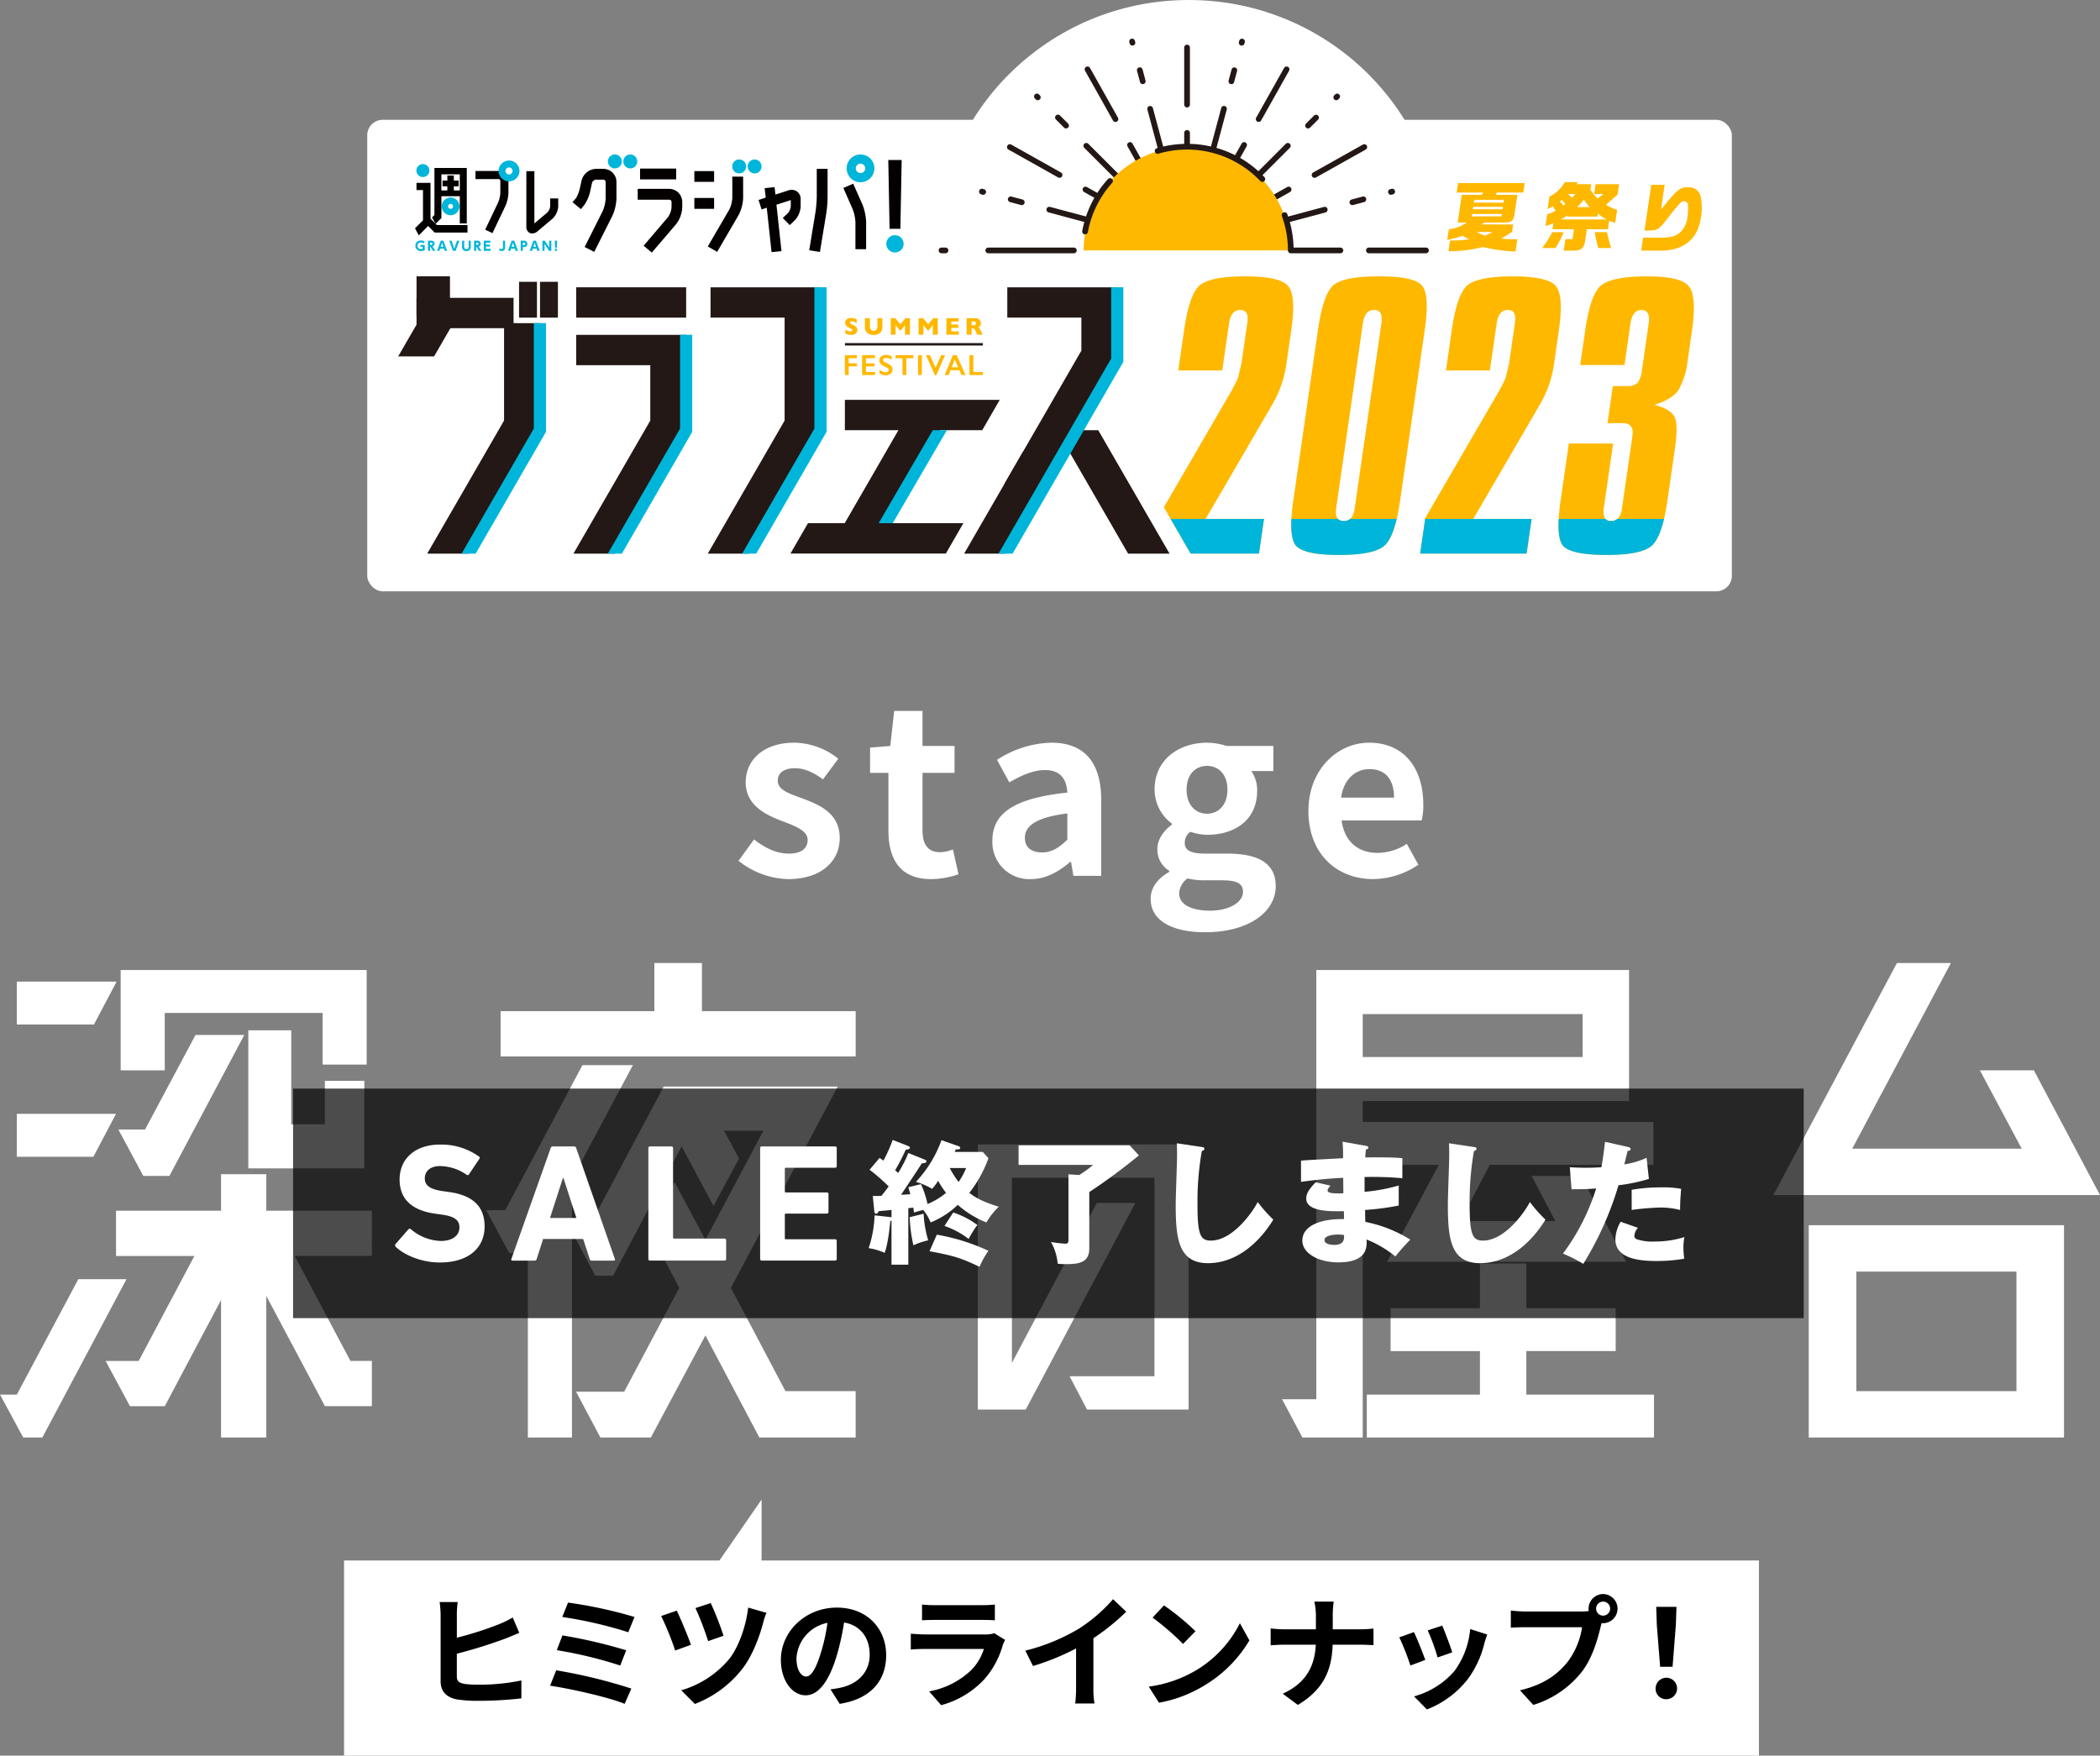 <svg xmlns="http://www.w3.org/2000/svg" xmlns:xlink="http://www.w3.org/1999/xlink" width="543.232" height="454.26" viewBox="0 0 543.232 454.26">
  <rect x="0" y="0" width="543.232" height="454.26" fill="#808080" stroke="none"/>
  <defs>
    <clipPath id="clip-path">
      <rect id="長方形_52" data-name="長方形 52" width="337.21" height="133.593" fill="none"/>
    </clipPath>
  </defs>
  <g id="グループ_2583" data-name="グループ 2583" transform="translate(-9555.336 1521)">
    <g id="グループ_2565" data-name="グループ 2565" transform="translate(-46.569)">
      <g id="グループ_2548" data-name="グループ 2548" transform="translate(9792.943 -1337.053)">
        <path id="パス_4637" data-name="パス 4637" d="M278.244,97.836l4.022-5.523c3,2.341,5.883,3.663,9,3.663,3.362,0,4.863-1.441,4.863-3.542,0-2.522-3.481-3.663-7.024-5.043-4.261-1.62-9-4.2-9-9.844,0-6,4.863-10.267,12.546-10.267a18.629,18.629,0,0,1,11.406,4.144L300.1,76.765c-2.4-1.741-4.742-2.881-7.2-2.881-3.061,0-4.5,1.321-4.5,3.242,0,2.463,3.122,3.362,6.663,4.683,4.442,1.681,9.366,3.9,9.366,10.145,0,5.883-4.623,10.624-13.388,10.624a21.32,21.32,0,0,1-12.786-4.741" transform="translate(-278.244 -59.058)" fill="#fff"/>
        <path id="パス_4638" data-name="パス 4638" d="M304.71,92.947V78.06h-4.742V71.515l5.224-.418,1.02-9.065h7.323V71.1h8.283V78.06h-8.283V92.947c0,3.842,1.56,5.643,4.562,5.643a9.806,9.806,0,0,0,3.3-.721l1.441,6.422a21.693,21.693,0,0,1-7.083,1.261c-7.984,0-11.045-5.1-11.045-12.606" transform="translate(-265.933 -62.032)" fill="#fff"/>
        <path id="パス_4639" data-name="パス 4639" d="M320.161,92.612c0-7.2,5.822-10.984,19.388-12.424-.18-3.3-1.62-5.824-5.762-5.824-3.121,0-6.123,1.382-9.245,3.182l-3.18-5.824a26.85,26.85,0,0,1,14.046-4.443c8.525,0,12.907,5.1,12.907,14.827v19.631h-7.2l-.6-3.6h-.24c-2.941,2.521-6.3,4.442-10.145,4.442a9.548,9.548,0,0,1-9.964-9.966m19.388-.24V85.59c-8.224,1.02-10.984,3.3-10.984,6.3,0,2.641,1.86,3.78,4.442,3.78,2.521,0,4.382-1.2,6.543-3.3" transform="translate(-254.489 -59.058)" fill="#fff"/>
        <path id="パス_4640" data-name="パス 4640" d="M346.291,107.681c0-2.822,1.741-5.222,4.8-6.963v-.3a6.372,6.372,0,0,1-3.061-5.642c0-2.522,1.741-4.863,3.782-6.3v-.24a11.013,11.013,0,0,1-4.5-8.824c0-7.865,6.424-12.126,13.566-12.126a15.8,15.8,0,0,1,5.043.841h12.125v6.483h-5.7a8.87,8.87,0,0,1,1.5,5.1c0,7.566-5.762,11.407-12.966,11.407a14.333,14.333,0,0,1-4.321-.782,3.422,3.422,0,0,0-1.441,2.883c0,1.8,1.321,2.761,5.283,2.761h5.7c8.1,0,12.546,2.521,12.546,8.4,0,6.785-7.083,11.946-18.309,11.946-7.923,0-14.046-2.7-14.046-8.644m23.891-1.8c0-2.4-1.98-3-5.582-3h-4.083a19.03,19.03,0,0,1-4.681-.478,4.955,4.955,0,0,0-2.162,3.9c0,2.822,3.122,4.442,7.984,4.442,5.043,0,8.525-2.222,8.525-4.863M366.16,79.407c0-3.9-2.281-6.123-5.283-6.123s-5.283,2.222-5.283,6.123c0,4.022,2.342,6.242,5.283,6.242s5.283-2.22,5.283-6.242" transform="translate(-239.68 -59.057)" fill="#fff"/>
        <path id="パス_4641" data-name="パス 4641" d="M372.345,84.93c0-10.865,7.683-17.649,15.667-17.649,9.244,0,14.047,6.784,14.047,16.028a16.593,16.593,0,0,1-.421,4.083H380.929c.719,5.523,4.321,8.4,9.3,8.4a13.851,13.851,0,0,0,7.564-2.341l3,5.4a21.163,21.163,0,0,1-11.707,3.721c-9.424,0-16.747-6.543-16.747-17.648m22.15-3.422c0-4.5-2.041-7.384-6.364-7.384-3.541,0-6.662,2.521-7.323,7.384Z" transform="translate(-224.915 -59.057)" fill="#fff"/>
      </g>
      <g id="グループ_2549" data-name="グループ 2549" transform="translate(9601.905 -1271.817)">
        <path id="パス_4642" data-name="パス 4642" d="M176.572,192.52h12.455l-21.762,40.971h-4.952l-6-11.107h4.352Zm9.9-77-5.853,11.107H160.662V115.525Zm-.15,34.22-5.853,11.107H160.662V149.746Zm66.186,36.771h-19.96l14.408,27.165h5.552v11.7H240.357L225.2,196.871v36.621H213.492V197.922l-14.558,27.465h-9.006l-6.3-11.7h8.554l14.408-27.165H186.327V174.81h27.165v-9.455H225.2v9.455h27.314ZM186.927,153.8h6.9l13.057-24.463H219.5L200.134,165.8H193.38Zm12.007-30.166v14.857H187.527V112.525h63.636v24.463H239.757V123.632Zm21.611,4.5h11.107v24.316h8.7V141.19h10.206v22.664H220.546Z" transform="translate(-156.31 -110.722)" fill="#fff"/>
        <path id="パス_4643" data-name="パス 4643" d="M274.54,137.791l-15.76,29.566v66.788H247.375V186.417h-4.8l-6-11.107h4.952l19.962-37.52ZM292.4,123.833h39.773v11.707H240.321V123.833h39.771V111.374H292.4Zm7.5,71.59,14.108,26.716h18.16v12.006H307.258L293.3,207.729l-14.108,26.415H266.135l-6.3-11.857h12.457l14.257-26.865-7.8-14.857,6.6-12.459,7.954,14.859,15.009-28.215H298.1l3.9,7.2-6.6,12.307L287.146,158.8,269.437,192.27h-4.653l-5.7-10.806h3.152l20.261-38.121h45.024Z" transform="translate(-110.825 -111.374)" fill="#fff"/>
        <path id="パス_4644" data-name="パス 4644" d="M372.274,209.929H346.012l-4.517-8.612H363.45V149.95H326.579v47.9l21.956-41.388h9.978l-28.362,53.468H317.756V141.336h54.517Z" transform="translate(-64.815 -94.394)" fill="#fff"/>
        <path id="パス_4645" data-name="パス 4645" d="M408.519,162.952H388.859v70.54H373.249l-5.253-9.9h8.855V112.525h80.9v33.918H388.859v5.4H464.05v11.1H421.727l-7.653,14.558h24.613l-6.154-11.7H445.29L457,188.016H395.161Zm37.221-39.021H388.859v11.106H445.74Zm-14.558,98.454H464.2v11.107H389.91V222.385h29.265V211.128H396.062v-11.1h23.112V188.467h12.007v11.556h23.112v11.1H431.182Z" transform="translate(-36.343 -110.722)" fill="#fff"/>
        <path id="パス_4646" data-name="パス 4646" d="M481.075,111.374h13.96L469.519,159.4h43.826l-10.807-20.261H516.5l17.11,32.268h-84.5ZM524.3,234.144H458.264V179.213H524.3Zm-53.729-12.006h41.423V191.22H470.571Z" transform="translate(9.625 -111.374)" fill="#fff"/>
      </g>
      <g id="グループ_2581" data-name="グループ 2581" transform="translate(9690.905 -1133)">
        <path id="パス_4656" data-name="パス 4656" d="M18.561,0V26.87H0Z" transform="translate(89.449 0)" fill="#fff"/>
        <g id="グループ_2579" data-name="グループ 2579" transform="translate(0 15.776)">
          <rect id="長方形_62" data-name="長方形 62" width="366.008" height="50.484" fill="#fff"/>
          <path id="パス_4870" data-name="パス 4870" d="M241.125,10.085v5.964a88.9,88.9,0,0,0,11.014-3.534,26.641,26.641,0,0,0,3.44-1.7l1.7,3.976c-1.2.505-2.619,1.1-3.692,1.514a125.241,125.241,0,0,1-12.466,3.882v5.839c0,1.356.632,1.7,2.051,1.987a28.6,28.6,0,0,0,3.63.19,53.751,53.751,0,0,0,11.014-1.1v4.639a96.674,96.674,0,0,1-11.267.632,35.222,35.222,0,0,1-5.3-.347c-2.745-.505-4.323-1.989-4.323-4.734v-17.2a26.625,26.625,0,0,0-.253-3.282h4.67a23.857,23.857,0,0,0-.221,3.282Z" transform="translate(-211.946 3.93)"/>
          <path id="パス_4871" data-name="パス 4871" d="M275.8,29.151,274.068,33.1c-4.261-1.767-14.233-3.946-19.283-4.7l1.578-3.976A135,135,0,0,1,275.8,29.151Zm-1.326-9.909-1.546,3.946a109.877,109.877,0,0,0-16.411-3.976l1.452-3.819A130.289,130.289,0,0,1,274.478,19.242Zm2.146-8.615-1.609,3.946a108.311,108.311,0,0,0-17.073-3.946L259.424,6.9A115.354,115.354,0,0,1,276.624,10.626Z" transform="translate(-201.485 3.987)"/>
          <path id="パス_4872" data-name="パス 4872" d="M280.7,17.776l-4.071,1.482A78.718,78.718,0,0,0,273,10.327l4.04-1.388C277.985,10.927,279.973,15.63,280.7,17.776Zm18.715-5.839c-.884,3.44-2.683,8.458-5.3,11.9a28.6,28.6,0,0,1-12.4,9.247l-3.534-3.536A25.307,25.307,0,0,0,290.64,21.4c2.367-3,4.324-8.426,4.861-13.254l4.734,1.357a18.33,18.33,0,0,0-.82,2.43Zm-10.288,3.5-3.976,1.388a80.849,80.849,0,0,0-3.282-8.552l3.945-1.294A76.224,76.224,0,0,1,289.125,15.441Z" transform="translate(-190.965 4.033)"/>
          <path id="パス_4873" data-name="パス 4873" d="M307.834,32.623l-2.367-3.756a24.274,24.274,0,0,0,2.935-.5c4.04-.948,7.2-3.85,7.2-8.458,0-4.355-2.366-7.606-6.627-8.332a63.859,63.859,0,0,1-1.893,8.552c-1.893,6.375-4.608,10.288-8.048,10.288-3.5,0-6.407-3.85-6.407-9.184,0-7.29,6.312-13.507,14.486-13.507,7.826,0,12.75,5.428,12.75,12.308,0,6.659-4.071,11.361-12.024,12.592Zm-8.678-7.068c1.325,0,2.556-1.989,3.85-6.249a47.416,47.416,0,0,0,1.672-7.639,9.936,9.936,0,0,0-8.016,9.153C296.662,24.007,297.925,25.554,299.156,25.554Z" transform="translate(-179.629 4.461)"/>
          <path id="パス_4874" data-name="パス 4874" d="M337.726,17.7a22.671,22.671,0,0,1-4.67,8.742,23.629,23.629,0,0,1-11.267,6.816l-3.124-3.565a21.28,21.28,0,0,0,10.919-5.523,13.689,13.689,0,0,0,3.251-5.46H317.592c-.757,0-2.335.032-3.661.157v-4.1c1.326.094,2.682.188,3.661.188h15.622a6.7,6.7,0,0,0,2.3-.314l2.809,1.735a11.706,11.706,0,0,0-.6,1.326ZM320.117,7.38h12.15a29.726,29.726,0,0,0,3.408-.157v4.07c-.852-.063-2.335-.094-3.471-.094H320.117c-1.01,0-2.367.031-3.282.094V7.223A26.592,26.592,0,0,0,320.117,7.38Z" transform="translate(-167.321 4.172)"/>
          <path id="パス_4875" data-name="パス 4875" d="M346.5,14.011a40.431,40.431,0,0,0,8.9-7.669l3.408,3.251a57.785,57.785,0,0,1-8.489,6.848v12.75a21.775,21.775,0,0,0,.283,4.135h-4.986a35.338,35.338,0,0,0,.221-4.135v-10.1a63.328,63.328,0,0,1-11.14,4.545l-1.988-3.976A50.726,50.726,0,0,0,346.5,14.011Z" transform="translate(-156.474 3.663)"/>
          <path id="パス_4876" data-name="パス 4876" d="M365.034,24.246a29.718,29.718,0,0,0,11.488-12.276l2.462,4.449A33.554,33.554,0,0,1,367.306,28.1,34.178,34.178,0,0,1,355.6,32.547l-2.651-4.166a32.535,32.535,0,0,0,12.087-4.135Zm0-10.193-3.218,3.282a65.567,65.567,0,0,0-7.89-6.816l2.966-3.157A63.7,63.7,0,0,1,365.034,14.054Z" transform="translate(-144.785 4.253)"/>
          <path id="パス_4877" data-name="パス 4877" d="M384.231,6.742h5.018A24.329,24.329,0,0,0,389,10.466v3.44h7.1c1.452,0,2.778-.126,3.44-.19v4.292c-.662-.031-2.209-.126-3.472-.126h-7.1c-.189,6.343-2.177,11.519-8.994,15.59l-3.913-2.9c6.186-2.809,8.3-7.353,8.553-12.687h-8.048c-1.389,0-2.651.1-3.63.159V13.686c.947.094,2.241.22,3.5.22h8.205V10.435a15.755,15.755,0,0,0-.411-3.693Z" transform="translate(-133.241 3.895)"/>
          <path id="パス_4878" data-name="パス 4878" d="M400.751,19.552,396.9,21a63.69,63.69,0,0,0-2.872-7.29l3.787-1.357C398.605,13.965,400.12,17.785,400.751,19.552Zm15.274-4.261a25.434,25.434,0,0,1-4.291,9.247,24.645,24.645,0,0,1-10.573,7.826l-3.314-3.377a21.225,21.225,0,0,0,10.478-6.6,21.582,21.582,0,0,0,4.04-10.825l4.419,1.42c-.379,1.009-.569,1.673-.758,2.3Zm-8.3,2.3-3.788,1.325a52.561,52.561,0,0,0-2.556-7.007l3.755-1.229c.6,1.356,2.146,5.458,2.588,6.911Z" transform="translate(-121.055 6.171)"/>
          <path id="パス_4879" data-name="パス 4879" d="M436.207,5.5a3.772,3.772,0,0,1,0,7.543,1.759,1.759,0,0,1-.411-.032c-.094.348-.157.664-.252.948-.726,3.092-2.083,7.984-4.734,11.487a25.347,25.347,0,0,1-12.686,8.742l-3.44-3.787c6.249-1.451,9.815-4.2,12.371-7.417a19.826,19.826,0,0,0,3.692-8.9H416.072c-1.452,0-2.967.063-3.755.126V9.762a35.106,35.106,0,0,0,3.755.253h14.612a13.483,13.483,0,0,0,1.8-.126,3.47,3.47,0,0,1-.063-.6A3.8,3.8,0,0,1,436.207,5.5Zm0,5.586a1.815,1.815,0,1,0-1.83-1.8A1.819,1.819,0,0,0,436.207,11.089Z" transform="translate(-110.492 3.178)"/>
          <path id="パス_4880" data-name="パス 4880" d="M436.056,28.716a2.777,2.777,0,1,1,2.777,2.778A2.693,2.693,0,0,1,436.056,28.716Zm.316-16.411-.158-4.7h5.239l-.158,4.7L440.443,23.1h-3.219Z" transform="translate(-96.78 4.391)"/>
        </g>
      </g>
    </g>
    <g id="グループ_2556" data-name="グループ 2556" transform="translate(9361.336 -1598)">
      <g id="グループ_2551" data-name="グループ 2551">
        <ellipse id="楕円形_1" data-name="楕円形 1" cx="65.5" cy="65" rx="65.5" ry="65" transform="translate(436 77)" fill="#fff"/>
        <rect id="長方形_46" data-name="長方形 46" width="353" height="122" rx="4" transform="translate(289 108)" fill="#fff"/>
      </g>
      <g id="グループ_2553" data-name="グループ 2553" transform="translate(297 87)">
        <g id="グループ_2552" data-name="グループ 2552" transform="translate(0 0)" clip-path="url(#clip-path)">
          <path id="パス_4660" data-name="パス 4660" d="M183.567,50.671a.738.738,0,0,1-.737-.738V35.176a.737.737,0,0,1,1.475,0V49.932a.738.738,0,0,1-.737.738" transform="translate(20.503 3.862)" fill="#231815"/>
          <path id="パス_4661" data-name="パス 4661" d="M183.567,30.066a.738.738,0,0,1-.737-.738V22a.737.737,0,1,1,1.475,0v7.326a.738.738,0,0,1-.737.738" transform="translate(20.503 2.385)" fill="#231815"/>
          <path id="パス_4662" data-name="パス 4662" d="M183.567,17.639a.738.738,0,0,1-.737-.738V2.145a.737.737,0,1,1,1.475,0V16.9a.738.738,0,0,1-.737.738" transform="translate(20.503 0.158)" fill="#231815"/>
          <path id="パス_4663" data-name="パス 4663" d="M185,54.533a.739.739,0,0,1-.713-.547l-3.819-14.253a.737.737,0,1,1,1.425-.381l3.82,14.252a.739.739,0,0,1-.522.9.713.713,0,0,1-.191.026m-5.729-21.38a.738.738,0,0,1-.713-.546L174.74,18.354a.738.738,0,1,1,1.426-.383l3.818,14.253a.738.738,0,0,1-.52.9.765.765,0,0,1-.191.024m-5.73-21.38a.737.737,0,0,1-.712-.547l-.764-2.85a.738.738,0,1,1,1.425-.383l.764,2.852a.738.738,0,0,1-.522.9.752.752,0,0,1-.191.024M170.87,1.8a.739.739,0,0,1-.713-.546l-.086-.319A.738.738,0,0,1,171.5.547l.087.319a.738.738,0,0,1-.52.9.727.727,0,0,1-.192.026" transform="translate(19.07 0)" fill="#231815"/>
          <path id="パス_4664" data-name="パス 4664" d="M184.3,50.48a.736.736,0,0,1-.644-.377l-7.224-12.866a.737.737,0,1,1,1.286-.722l7.225,12.866a.737.737,0,0,1-.642,1.1" transform="translate(19.775 4.053)" fill="#231815"/>
          <path id="パス_4665" data-name="パス 4665" d="M174.066,32.26a.736.736,0,0,1-.644-.377l-3.766-6.705a.737.737,0,1,1,1.286-.723l3.766,6.706a.737.737,0,0,1-.642,1.1" transform="translate(19.015 2.7)" fill="#231815"/>
          <path id="パス_4666" data-name="パス 4666" d="M167.643,20.822a.736.736,0,0,1-.644-.377L159.775,7.579a.737.737,0,1,1,1.286-.722l7.224,12.866a.737.737,0,0,1-.642,1.1" transform="translate(17.907 0.727)" fill="#231815"/>
          <path id="パス_4667" data-name="パス 4667" d="M187.484,53.1a.733.733,0,0,1-.52-.216L176.529,42.449a.738.738,0,0,1,1.042-1.044l10.434,10.434a.738.738,0,0,1-.522,1.26M171.833,37.448a.736.736,0,0,1-.522-.216L160.878,26.8a.738.738,0,0,1,1.042-1.044l10.434,10.434a.738.738,0,0,1-.522,1.26M156.183,21.8a.736.736,0,0,1-.522-.216l-2.087-2.086a.738.738,0,1,1,1.043-1.044l2.087,2.087a.737.737,0,0,1-.522,1.259m-7.3-7.3a.736.736,0,0,1-.522-.216l-.235-.235A.738.738,0,0,1,149.165,13l.235.235a.738.738,0,0,1-.522,1.26" transform="translate(16.587 1.434)" fill="#231815"/>
          <path id="パス_4668" data-name="パス 4668" d="M184.864,49.911a.734.734,0,0,1-.36-.095l-12.867-7.224a.738.738,0,0,1,.724-1.287l12.866,7.224a.738.738,0,0,1-.363,1.381" transform="translate(19.206 4.621)" fill="#231815"/>
          <path id="パス_4669" data-name="パス 4669" d="M166.643,39.681a.734.734,0,0,1-.36-.095l-6.706-3.766a.738.738,0,0,1,.724-1.287l6.705,3.766a.738.738,0,0,1-.363,1.381" transform="translate(17.854 3.862)" fill="#231815"/>
          <path id="パス_4670" data-name="パス 4670" d="M155.206,33.258a.727.727,0,0,1-.36-.095l-12.866-7.224a.738.738,0,0,1,.722-1.287l12.866,7.224a.738.738,0,0,1-.361,1.381" transform="translate(15.88 2.754)" fill="#231815"/>
          <path id="パス_4671" data-name="パス 4671" d="M188.917,50.617a.761.761,0,0,1-.191-.026l-14.252-3.819a.738.738,0,0,1,.381-1.426l14.253,3.819a.738.738,0,0,1-.191,1.451m-21.38-5.729a.767.767,0,0,1-.191-.026l-14.253-3.819a.738.738,0,1,1,.383-1.426l14.253,3.819a.738.738,0,0,1-.191,1.451M146.159,39.16a.769.769,0,0,1-.192-.026l-2.85-.764a.738.738,0,1,1,.383-1.426l2.85.764a.738.738,0,0,1-.19,1.451m-9.978-2.674a.721.721,0,0,1-.192-.026l-.319-.086a.738.738,0,1,1,.384-1.425l.319.086a.738.738,0,0,1-.191,1.45" transform="translate(15.153 3.917)" fill="#231815"/>
          <path id="パス_4672" data-name="パス 4672" d="M183.567,50.616a.738.738,0,0,1-.191-1.451l14.253-3.819a.738.738,0,0,1,.381,1.427l-14.252,3.819a.758.758,0,0,1-.191.024m21.38-5.729a.738.738,0,0,1-.191-1.451l14.253-3.819a.739.739,0,0,1,.383,1.427l-14.253,3.819a.765.765,0,0,1-.191.024m21.379-5.729a.738.738,0,0,1-.191-1.45l2.853-.764a.738.738,0,0,1,.383,1.426l-2.853.764a.752.752,0,0,1-.191.024m9.978-2.674a.738.738,0,0,1-.19-1.451l.319-.085a.738.738,0,1,1,.38,1.426l-.319.086a.744.744,0,0,1-.19.024" transform="translate(20.503 3.917)" fill="#231815"/>
          <path id="パス_4673" data-name="パス 4673" d="M183.569,49.911a.738.738,0,0,1-.363-1.381l12.865-7.224a.738.738,0,0,1,.724,1.287l-12.866,7.224a.734.734,0,0,1-.36.095" transform="translate(20.503 4.622)" fill="#231815"/>
          <path id="パス_4674" data-name="パス 4674" d="M201.168,39.681A.738.738,0,0,1,200.8,38.3l6.705-3.766a.738.738,0,0,1,.724,1.287l-6.706,3.766a.734.734,0,0,1-.36.095" transform="translate(22.477 3.862)" fill="#231815"/>
          <path id="パス_4675" data-name="パス 4675" d="M213.228,33.258a.738.738,0,0,1-.363-1.381l12.866-7.224a.738.738,0,0,1,.724,1.287l-12.868,7.224a.734.734,0,0,1-.36.095" transform="translate(23.829 2.754)" fill="#231815"/>
          <path id="パス_4676" data-name="パス 4676" d="M183.567,53.1a.737.737,0,0,1-.522-1.259L193.48,41.406a.738.738,0,0,1,1.043,1.043L184.089,52.884a.736.736,0,0,1-.522.216m15.651-15.65a.738.738,0,0,1-.52-1.26l10.433-10.434a.738.738,0,0,1,1.043,1.043L199.74,37.232a.732.732,0,0,1-.522.217M214.87,21.8a.738.738,0,0,1-.522-1.26l2.087-2.087a.738.738,0,0,1,1.042,1.044l-2.087,2.087a.733.733,0,0,1-.52.216m7.3-7.3a.738.738,0,0,1-.522-1.26l.235-.235a.738.738,0,0,1,1.043,1.045l-.235.234a.733.733,0,0,1-.522.216" transform="translate(20.503 1.434)" fill="#231815"/>
          <path id="パス_4677" data-name="パス 4677" d="M183.566,50.48a.737.737,0,0,1-.642-1.1l7.224-12.866a.737.737,0,1,1,1.286.722L184.21,50.1a.736.736,0,0,1-.644.377" transform="translate(20.503 4.053)" fill="#231815"/>
          <path id="パス_4678" data-name="パス 4678" d="M193.448,32.26a.737.737,0,0,1-.642-1.1l3.766-6.706a.737.737,0,0,1,1.286.723l-3.766,6.705a.736.736,0,0,1-.644.377" transform="translate(21.612 2.7)" fill="#231815"/>
          <path id="パス_4679" data-name="パス 4679" d="M200.22,20.822a.737.737,0,0,1-.642-1.1L206.8,6.857a.737.737,0,1,1,1.286.722l-7.224,12.866a.736.736,0,0,1-.644.377" transform="translate(22.371 0.727)" fill="#231815"/>
          <path id="パス_4680" data-name="パス 4680" d="M183.567,54.533a.765.765,0,0,1-.191-.024.74.74,0,0,1-.522-.9l3.819-14.253a.738.738,0,1,1,1.425.383L184.28,53.987a.739.739,0,0,1-.713.546m5.728-21.38a.765.765,0,0,1-.191-.024.738.738,0,0,1-.52-.9l3.82-14.253a.738.738,0,1,1,1.425.383l-3.819,14.253a.74.74,0,0,1-.714.546m5.73-21.379a.754.754,0,0,1-.191-.026.739.739,0,0,1-.522-.9l.764-2.85a.738.738,0,1,1,1.425.383l-.763,2.85a.739.739,0,0,1-.713.547M197.7,1.8a.723.723,0,0,1-.194-.026.739.739,0,0,1-.52-.9l.087-.319A.738.738,0,0,1,198.5.932l-.086.318a.738.738,0,0,1-.712.546" transform="translate(20.503 0)" fill="#231815"/>
          <path id="パス_4681" data-name="パス 4681" d="M212.933,51.964a26.743,26.743,0,1,0-53.486,0Z" transform="translate(17.881 2.828)" fill="#ffb800"/>
          <path id="パス_4682" data-name="パス 4682" d="M251.77,52.785H237.015a.738.738,0,0,1,0-1.476H251.77a.738.738,0,1,1,0,1.476m-22.134,0H216.8a.739.739,0,0,1-.737-.738,26.009,26.009,0,0,0-1.545-8.86.738.738,0,1,1,1.388-.5,27.408,27.408,0,0,1,1.623,8.625h12.109a.738.738,0,0,1,0,1.476m-68.95,0H138.553a.738.738,0,1,1,0-1.476h22.133a.738.738,0,0,1,0,1.476m-33.2,0h-1.03a.738.738,0,1,1,0-1.476h1.03a.738.738,0,0,1,0,1.476m36.1-4.89a.69.69,0,0,1-.135-.013.737.737,0,0,1-.592-.859A27.505,27.505,0,0,1,169.49,33.6a.738.738,0,1,1,1.1.989,26.026,26.026,0,0,0-6.27,12.7.739.739,0,0,1-.725.6m45.847-13.569a.731.731,0,0,1-.535-.23,26.132,26.132,0,0,0-26.338-7.07.738.738,0,0,1-.419-1.416,27.607,27.607,0,0,1,7.826-1.127,27.318,27.318,0,0,1,20,8.6.737.737,0,0,1-.535,1.246" transform="translate(14.099 2.746)" fill="#231815"/>
          <path id="パス_4683" data-name="パス 4683" d="M9.762,37.2V35.707h1.863V34.64H10.378V33.149h1.247V31.838h1.68v1.311h1.247V34.64H13.306v1.067h1.863V37.2Z" transform="translate(1.095 3.57)" fill="#040000"/>
          <path id="パス_4684" data-name="パス 4684" d="M15.056,44.442v-12.7H10.3v11.3l-1.51,1.508-.914-1.658.619-.637V30.083h8.369V44.442Z" transform="translate(0.883 3.374)" fill="#040000"/>
          <path id="パス_4685" data-name="パス 4685" d="M3.919,45.305,5.98,43.245V35.421H4.3V33.552h3.63v9.273l1.65,1.65h7.911v1.933H9L7.312,44.7l-2.419,2.44Z" transform="translate(0.44 3.763)" fill="#040000"/>
          <path id="パス_4686" data-name="パス 4686" d="M20.486,45.974l3.381-7.09a7.6,7.6,0,0,0,.541-2.373V33.329a.454.454,0,0,0-.445-.444H17.975v-2.1h6a3.118,3.118,0,0,1,1.275.358l.026.013,1.191,1.836,0,.027c.013.1.026.195.039.282v3.214a9.283,9.283,0,0,1-.752,3.263l-3.383,7.093Z" transform="translate(2.016 3.453)" fill="#040000"/>
          <path id="パス_4687" data-name="パス 4687" d="M31.375,46.946a1.859,1.859,0,0,1-.629-.1l-.01,0-.009-.006a1.753,1.753,0,0,1-.914-1.724V30.822h2.079v13.53l3.329-2.807a2.681,2.681,0,0,0,.758-1.654V37.883h2.079V39.9a4.757,4.757,0,0,1-1.5,3.243l-3.907,3.3a2.083,2.083,0,0,1-1.267.5h-.007Z" transform="translate(3.343 3.457)" fill="#040000"/>
          <path id="パス_4688" data-name="パス 4688" d="M12.424,41.543a2.291,2.291,0,1,1,2.291-2.291,2.293,2.293,0,0,1-2.291,2.291m0-2.931a.639.639,0,1,0,.639.639.64.64,0,0,0-.639-.639" transform="translate(1.136 4.145)" fill="#00b5da"/>
          <path id="パス_4689" data-name="パス 4689" d="M26.059,33.748a2.695,2.695,0,1,1,2.695-2.695,2.7,2.7,0,0,1-2.695,2.695m0-3.609a.915.915,0,1,0,.914.914.916.916,0,0,0-.914-.914" transform="translate(2.62 3.18)" fill="#00b5da"/>
          <path id="パス_4690" data-name="パス 4690" d="M5.918,32.537A1.679,1.679,0,1,1,7.6,30.858a1.68,1.68,0,0,1-1.678,1.678" transform="translate(0.475 3.272)" fill="#00b5da"/>
          <path id="パス_4691" data-name="パス 4691" d="M43.688,50.515,48.4,41.139A9.891,9.891,0,0,0,49.121,38v-4.33a.6.6,0,0,0-.6-.581H46.637a1.183,1.183,0,0,0-1.045.86l-.477,2.189a9.988,9.988,0,0,1-1.5,3.48l-.893,1.1-2.172-1.8.931-1.072A9.089,9.089,0,0,0,42.4,35.54l.482-2.179a3.971,3.971,0,0,1,3.74-3.065H48.54a3.383,3.383,0,0,1,3.378,3.363v4.354a12.051,12.051,0,0,1-1.028,4.376l-4.717,9.382Z" transform="translate(4.548 3.398)" fill="#040000"/>
          <path id="パス_4692" data-name="パス 4692" d="M57.248,50.192l6.268-7.35a5.138,5.138,0,0,0,.953-2.6V38.857a.592.592,0,0,0-.617-.581H55.714v-2.8h8.149a3.4,3.4,0,0,1,3.376,3.362v1.411a7.7,7.7,0,0,1-1.606,4.383l-6.271,7.33Zm-.924-19.965h9.344v2.8H56.323Z" transform="translate(6.248 3.39)" fill="#040000"/>
          <path id="パス_4693" data-name="パス 4693" d="M72.358,50.317l5.56-9.523a7.9,7.9,0,0,0,.792-3V32.245h2.8V37.8a10.529,10.529,0,0,1-1.184,4.411l-5.537,9.5ZM68.889,37.772H74v2.8H68.889Zm0-6.952H74v2.773H68.889Z" transform="translate(7.726 3.456)" fill="#040000"/>
          <path id="パス_4694" data-name="パス 4694" d="M85.942,39.875l-1.337.446-.78-2.453,1.853-.617L85.4,34.808l2.568-.26.224,1.918,3.449-1.109a2.472,2.472,0,0,1,.751-.12,2.509,2.509,0,0,1,1.387.443,2.378,2.378,0,0,1,.933,1.956v1.928A5.636,5.636,0,0,1,93.3,43.016l-1.415,1.361L90.094,42.53,91.475,41.2a3.316,3.316,0,0,0,.688-1.658V37.9l-3.71,1.19,1.3,12.006-2.568.26Z" transform="translate(9.401 3.874)" fill="#040000"/>
          <path id="パス_4695" data-name="パス 4695" d="M95.611,51.361,97.26,41.285a34.446,34.446,0,0,0,.3-3.683V30.3h2.8v7.311a31.387,31.387,0,0,1-.331,4.158L98.379,51.789Zm11.949-.276v-7.06a11.03,11.03,0,0,0-.7-3.269l-2.419-5.515,2.542-1.113,2.448,5.521a13.962,13.962,0,0,1,.9,4.37v7.067Z" transform="translate(10.722 3.397)" fill="#040000"/>
          <path id="パス_4696" data-name="パス 4696" d="M114.334,46.034,114,28.241h3.463l-.335,17.793Z" transform="translate(12.784 3.167)" fill="#040000"/>
          <path id="パス_4697" data-name="パス 4697" d="M107.9,34.13a3.593,3.593,0,1,1,3.593-3.593A3.6,3.6,0,0,1,107.9,34.13m0-4.812a1.219,1.219,0,1,0,1.219,1.219,1.22,1.22,0,0,0-1.219-1.219" transform="translate(11.698 3.022)" fill="#00b5da"/>
          <path id="パス_4698" data-name="パス 4698" d="M115.781,50.2a2.238,2.238,0,1,1,2.239-2.239,2.241,2.241,0,0,1-2.239,2.239" transform="translate(12.733 5.127)" fill="#00b5da"/>
          <path id="パス_4699" data-name="パス 4699" d="M50.583,30.55a1.8,1.8,0,1,1,1.8-1.8,1.8,1.8,0,0,1-1.8,1.8" transform="translate(5.471 3.022)" fill="#00b5da"/>
          <path id="パス_4700" data-name="パス 4700" d="M54.174,30.55a1.8,1.8,0,1,1,1.8-1.8,1.8,1.8,0,0,1-1.8,1.8" transform="translate(5.873 3.022)" fill="#00b5da"/>
          <path id="パス_4701" data-name="パス 4701" d="M79.5,31.714a1.8,1.8,0,1,1,1.8-1.8,1.8,1.8,0,0,1-1.8,1.8" transform="translate(8.713 3.152)" fill="#00b5da"/>
          <path id="パス_4702" data-name="パス 4702" d="M83.089,31.714a1.8,1.8,0,1,1,1.8-1.8,1.8,1.8,0,0,1-1.8,1.8" transform="translate(9.116 3.152)" fill="#00b5da"/>
          <path id="パス_4703" data-name="パス 4703" d="M6.22,47.709a1.259,1.259,0,0,0-.758-.244.827.827,0,0,0-.905.862.812.812,0,0,0,.912.85,1.035,1.035,0,0,0,.414-.075v-.495H5.3v-.482H6.421v1.36a2.392,2.392,0,0,1-.953.2,1.364,1.364,0,1,1-.01-2.721,1.873,1.873,0,0,1,.948.254Z" transform="translate(0.449 5.266)" fill="#00b5da"/>
          <path id="パス_4704" data-name="パス 4704" d="M7.806,47.007a.759.759,0,0,1,.836.792.709.709,0,0,1-.537.718l.752,1.107H8.2l-.662-1.061H7.474v1.061H6.933V47.007Zm-.333.5v.579h.208c.137,0,.41,0,.41-.29s-.26-.289-.407-.289Z" transform="translate(0.777 5.272)" fill="#00b5da"/>
          <path id="パス_4705" data-name="パス 4705" d="M9.846,49.055l-.189.569H9.052L10,47.008h.687l.951,2.617h-.606l-.189-.569Zm.843-.466-.341-1.032L10,48.589Z" transform="translate(1.015 5.272)" fill="#00b5da"/>
          <path id="パス_4706" data-name="パス 4706" d="M12.49,47.008l.693,2.076.694-2.076h.605l-.944,2.617h-.71l-.943-2.617Z" transform="translate(1.333 5.272)" fill="#00b5da"/>
          <path id="パス_4707" data-name="パス 4707" d="M17.113,47.008v1.514a1.018,1.018,0,0,1-1.123,1.156,1.018,1.018,0,0,1-1.122-1.152V47.008h.549V48.5c0,.237,0,.673.573.673s.573-.436.573-.673V47.008Z" transform="translate(1.667 5.272)" fill="#00b5da"/>
          <path id="パス_4708" data-name="パス 4708" d="M18.532,47.007a.759.759,0,0,1,.836.792.709.709,0,0,1-.537.718l.752,1.107h-.654l-.662-1.061H18.2v1.061h-.541V47.007Zm-.333.5v.579h.208c.137,0,.41,0,.41-.29s-.26-.289-.407-.289Z" transform="translate(1.98 5.272)" fill="#00b5da"/>
          <path id="パス_4709" data-name="パス 4709" d="M21.523,48.03v.492H20.469v.6h1.194v.5H19.918V47.008h1.7v.5H20.469v.517Z" transform="translate(2.234 5.272)" fill="#00b5da"/>
          <path id="パス_4710" data-name="パス 4710" d="M25.029,47.008v1.6c0,.309,0,1.064-.86,1.064a1.061,1.061,0,0,1-.713-.25l.206-.43a.76.76,0,0,0,.455.176c.361,0,.361-.309.361-.53V47.008Z" transform="translate(2.63 5.272)" fill="#00b5da"/>
          <path id="パス_4711" data-name="パス 4711" d="M26.332,49.055l-.189.569h-.605l.95-2.617h.687l.951,2.617H27.52l-.189-.569Zm.843-.466-.341-1.032-.346,1.032Z" transform="translate(2.864 5.272)" fill="#00b5da"/>
          <path id="パス_4712" data-name="パス 4712" d="M29.343,47.008a.8.8,0,0,1,.872.84c0,.527-.351.814-.921.814h-.241v.963H28.5V47.008Zm-.111,1.149c.2,0,.433,0,.433-.316,0-.28-.166-.328-.433-.328h-.179v.644Z" transform="translate(3.196 5.272)" fill="#00b5da"/>
          <path id="パス_4713" data-name="パス 4713" d="M31.383,49.055l-.189.569h-.605l.95-2.617h.687l.951,2.617h-.606l-.189-.569Zm.843-.466-.341-1.032-.346,1.032Z" transform="translate(3.43 5.272)" fill="#00b5da"/>
          <path id="パス_4714" data-name="パス 4714" d="M34.162,47.008l1.146,1.781V47.008h.551v2.617H35.25L34.1,47.844v1.781h-.549V47.008Z" transform="translate(3.763 5.272)" fill="#00b5da"/>
          <path id="パス_4715" data-name="パス 4715" d="M37.016,47.008l-.069,1.848H36.5l-.068-1.848Zm-.567,2.09H37v.527h-.547Z" transform="translate(4.086 5.272)" fill="#00b5da"/>
          <path id="パス_4716" data-name="パス 4716" d="M208.97,125.017q-2.054-2.372-.722-11.6l6.375-44.13c.926-6.417,2.285-10.286,4.1-11.781,1.9-1.493,5.735-2.2,11.685-2.2q9.194,0,11.117,2.374,2.074,2.239.722,11.6l-6.375,44.13c-.9,6.24-2.26,10.109-4.176,11.692-1.814,1.494-5.66,2.284-11.522,2.284-6.039,0-9.743-.791-11.2-2.373m21.92-60.128a1.883,1.883,0,0,0-1.828-.88c-1.509,0-2.473,1.142-2.817,3.517l-6.87,47.559c-.368,2.549.291,3.515,1.98,3.515a2.348,2.348,0,0,0,2.005-.966,6.045,6.045,0,0,0,.812-2.549l6.87-47.559a6.011,6.011,0,0,0-.151-2.637" transform="translate(23.295 6.202)" fill="#ffb800"/>
          <path id="パス_4717" data-name="パス 4717" d="M239.046,117.81l18.681-32.174a42.552,42.552,0,0,0,2.094-4.044l.9-3.78,1.486-10.285c.344-2.374-.113-3.517-1.891-3.517-1.509,0-2.475,1.142-2.817,3.517l-1.752,12.131H244.379l1.5-10.373c.914-6.33,2.273-10.2,4.087-11.693s5.748-2.284,11.7-2.284c6.129,0,9.911.879,11.179,2.549,1.357,1.67,1.612,5.451.747,11.428l-1.333,9.231a28.619,28.619,0,0,1-3.452,9.756l-17.362,29.8h15.1l-1.3,8.967H237.713Z" transform="translate(26.658 6.202)" fill="#ffb800"/>
          <path id="パス_4718" data-name="パス 4718" d="M271.132,125.105c-1.37-1.583-1.611-5.451-.711-11.692l2.146-14.856h11.458l-2.388,16.526a4.466,4.466,0,0,0,.166,2.549c.177.616.75.966,1.724.966a2.346,2.346,0,0,0,2.006-.966,6.03,6.03,0,0,0,.813-2.549l2.666-18.459c.318-2.2-.494-3.342-2.537-3.342h-3.908l1.384-9.581h3.908a3.676,3.676,0,0,0,2.525-.881,6.732,6.732,0,0,0,1.08-3.163l1.752-12.131c.306-2.111-.113-3.518-1.891-3.518-1.509,0-2.473,1.143-2.816,3.518l-1.55,10.723H275.5l1.3-8.965c.9-6.244,2.272-10.2,4.175-11.693s5.838-2.285,11.788-2.285c5.774,0,9.3.792,10.748,2.461,1.46,1.583,1.788,5.452.913,11.517l-1.131,7.823a19.815,19.815,0,0,1-2.337,7.56c-1.027,1.581-3.082,2.9-6.242,3.868,3,.791,4.7,1.933,5.292,3.34.583,1.5.557,4.132,0,8l-1.956,13.538c-.9,6.241-2.259,10.109-4.176,11.692-1.814,1.495-5.659,2.285-11.521,2.285-6.04,0-9.745-.791-11.216-2.285" transform="translate(30.266 6.202)" fill="#ffb800"/>
          <path id="パス_4719" data-name="パス 4719" d="M210.292,57.855c-1.269-1.67-5.05-2.549-11.18-2.549-5.95,0-9.884.792-11.7,2.285s-3.174,5.362-4.088,11.692l-1.5,10.374H193.2l1.752-12.132c.344-2.373,1.308-3.517,2.817-3.517,1.778,0,2.234,1.143,1.891,3.517L198.172,77.81l-.9,3.78a41.765,41.765,0,0,1-2.094,4.045L178.1,115.048l6.924,11.991H202.7l1.3-8.966h-15.1l17.361-29.8a28.662,28.662,0,0,0,3.454-9.757l1.331-9.231c.864-5.978.611-9.758-.746-11.428" transform="translate(19.973 6.202)" fill="#ffb800"/>
          <path id="パス_4720" data-name="パス 4720" d="M72.727,57.849V65.7H91.89V92.335L72.01,126.767H82.727l18.444-31.945V57.849Z" transform="translate(8.076 6.487)" fill="#231815"/>
          <path id="パス_4721" data-name="パス 4721" d="M41.482,68.908V76.76H60.645V91.094l-19.88,34.433H51.482L69.926,93.581V68.908Z" transform="translate(4.572 7.728)" fill="#231815"/>
          <path id="パス_4722" data-name="パス 4722" d="M69.853,57.849H41.409V65.7H69.853Z" transform="translate(4.644 6.487)" fill="#231815"/>
          <path id="パス_4723" data-name="パス 4723" d="M135.978,112.729h-40.2l-4.533,7.852h40.2Z" transform="translate(10.232 12.642)" fill="#231815"/>
          <path id="パス_4724" data-name="パス 4724" d="M103.9,91.885h35.532l4.534-7.852H103.9Z" transform="translate(11.652 9.424)" fill="#231815"/>
          <path id="パス_4725" data-name="パス 4725" d="M100.286,122.146H111L129.446,90.2H118.73Z" transform="translate(11.247 10.115)" fill="#231815"/>
          <path id="パス_4726" data-name="パス 4726" d="M141.753,57.849V65.7h19.163v8.538l-19.88,34.433h10.717L170.2,76.725V57.849Z" transform="translate(15.817 6.487)" fill="#231815"/>
          <path id="パス_4727" data-name="パス 4727" d="M182.36,123.039H171.644L153.2,91.094h10.716Z" transform="translate(17.181 10.216)" fill="#231815"/>
          <path id="パス_4728" data-name="パス 4728" d="M146.918,96.028l-15.275,26.458h10.716l10.449-18.1-1.319-6.577Z" transform="translate(14.763 10.769)" fill="#231815"/>
          <path id="パス_4729" data-name="パス 4729" d="M9.272,59.493,0,75.552H9.29l4.739-8.208V61.174Z" transform="translate(0 6.672)" fill="#231815"/>
          <rect id="長方形_47" data-name="長方形 47" width="8.647" height="12.522" transform="translate(4.751 61.496)" fill="#231815"/>
          <path id="パス_4730" data-name="パス 4730" d="M29.371,66.844V60.305H4.271v4.652H8.912v3.2h18v23.9L7.028,126.491H17.745L36.189,94.546v-27.7Z" transform="translate(0.479 6.763)" fill="#231815"/>
          <rect id="長方形_48" data-name="長方形 48" width="4.634" height="9.271" transform="translate(31.269 62.917)" fill="#231815"/>
          <rect id="長方形_49" data-name="長方形 49" width="4.634" height="9.271" transform="translate(36.691 62.917)" fill="#231815"/>
          <path id="パス_4731" data-name="パス 4731" d="M107.026,73.645v.774H104.89v1.326h2.135v.781H104.89v2.245H103.9V73.645Z" transform="translate(11.652 8.259)" fill="#ffb800"/>
          <path id="パス_4732" data-name="パス 4732" d="M111.22,73.645v.774H108.9v1.347h2.223v.775H108.9V78h2.374v.774h-3.365V73.645Z" transform="translate(12.101 8.259)" fill="#ffb800"/>
          <path id="パス_4733" data-name="パス 4733" d="M113.664,73.586a3,3,0,0,1,1.442.375v.881a2.828,2.828,0,0,0-1.414-.482,1.02,1.02,0,0,0-.585.145.447.447,0,0,0-.21.388q0,.29.391.535.11.073.849.411a2.437,2.437,0,0,1,.91.661,1.394,1.394,0,0,1,.278.873,1.33,1.33,0,0,1-.475,1.065,1.832,1.832,0,0,1-1.231.407,2.914,2.914,0,0,1-.846-.109,3.7,3.7,0,0,1-.794-.373v-.976a2.493,2.493,0,0,0,1.549.683,1.006,1.006,0,0,0,.586-.157.488.488,0,0,0,.224-.419.66.66,0,0,0-.388-.579c-.216-.118-.494-.258-.833-.423a2.471,2.471,0,0,1-.905-.642,1.314,1.314,0,0,1-.3-.851,1.249,1.249,0,0,1,.48-1.03,1.974,1.974,0,0,1,1.27-.384" transform="translate(12.55 8.252)" fill="#ffb800"/>
          <path id="パス_4734" data-name="パス 4734" d="M120.3,73.645v.774h-1.821v4.352h-.99V74.419h-1.821v-.774Z" transform="translate(12.972 8.259)" fill="#ffb800"/>
          <rect id="長方形_50" data-name="長方形 50" width="0.991" height="5.126" transform="translate(134.475 81.905)" fill="#ffb800"/>
          <path id="パス_4735" data-name="パス 4735" d="M123.8,73.645l1.449,3.292,1.412-3.292H127.7l-2.263,5.193h-.346l-2.337-5.193Z" transform="translate(13.766 8.259)" fill="#ffb800"/>
          <path id="パス_4736" data-name="パス 4736" d="M130.236,73.645l2.263,5.127h-1.045l-.533-1.248h-2.279l-.495,1.248H127.11l2.113-5.127Zm-1.292,3.127H130.6l-.865-2.03Z" transform="translate(14.255 8.259)" fill="#ffb800"/>
          <path id="パス_4737" data-name="パス 4737" d="M133.874,73.645V78h2.487v.774h-3.479V73.645Z" transform="translate(14.902 8.259)" fill="#ffb800"/>
          <path id="パス_4738" data-name="パス 4738" d="M107.123,68.073a1.188,1.188,0,0,1-.2.694,1.3,1.3,0,0,1-.572.448,2.145,2.145,0,0,1-.842.156c-.088,0-.2-.006-.325-.018a3.456,3.456,0,0,1-.512-.093,3.967,3.967,0,0,1-.665-.228V67.984a4.68,4.68,0,0,0,.637.333,1.685,1.685,0,0,0,.67.132.583.583,0,0,0,.427-.109.318.318,0,0,0,.1-.2.348.348,0,0,0-.167-.291,2.4,2.4,0,0,0-.484-.246,3.8,3.8,0,0,1-.617-.323,1.483,1.483,0,0,1-.434-.435,1.133,1.133,0,0,1-.167-.621,1.13,1.13,0,0,1,.687-1.07,1.961,1.961,0,0,1,.851-.166,2.941,2.941,0,0,1,.662.069,2.8,2.8,0,0,1,.5.156,2.108,2.108,0,0,1,.271.136v1a3.439,3.439,0,0,0-.584-.336,1.631,1.631,0,0,0-.69-.148.526.526,0,0,0-.348.092.291.291,0,0,0-.108.228.283.283,0,0,0,.108.219,1.893,1.893,0,0,0,.386.225,7.882,7.882,0,0,1,.789.416,1.59,1.59,0,0,1,.465.427,1.04,1.04,0,0,1,.167.6" transform="translate(11.659 7.288)" fill="#ffb800"/>
          <path id="パス_4739" data-name="パス 4739" d="M113.084,67.4a1.98,1.98,0,0,1-.206.936,1.647,1.647,0,0,1-.543.612,2.347,2.347,0,0,1-.727.324,3.169,3.169,0,0,1-.777.1,3.09,3.09,0,0,1-1.057-.185,1.875,1.875,0,0,1-.859-.628,1.833,1.833,0,0,1-.346-1.157V65.038h1.287v2.025a1.741,1.741,0,0,0,.121.7.85.85,0,0,0,.339.4.992.992,0,0,0,.514.128.969.969,0,0,0,.5-.127.831.831,0,0,0,.34-.4,1.7,1.7,0,0,0,.122-.7V65.038h1.289Z" transform="translate(12.176 7.294)" fill="#ffb800"/>
          <path id="パス_4740" data-name="パス 4740" d="M119.54,69.31h-1.288V66.835l-1.162,1.434h-.1l-1.166-1.434V69.31h-1.251V65.037h1.169l1.313,1.6,1.319-1.6h1.168Z" transform="translate(12.849 7.294)" fill="#ffb800"/>
          <path id="パス_4741" data-name="パス 4741" d="M126.012,69.31h-1.288V66.835l-1.162,1.434h-.1l-1.166-1.434V69.31h-1.251V65.037h1.169l1.313,1.6,1.319-1.6h1.168Z" transform="translate(13.574 7.294)" fill="#ffb800"/>
          <path id="パス_4742" data-name="パス 4742" d="M130.736,69.31h-3.221V65.037h3.168v.857H128.8v.783H130.6v.86H128.8v.913h1.933Z" transform="translate(14.3 7.294)" fill="#ffb800"/>
          <path id="パス_4743" data-name="パス 4743" d="M136.358,69.311h-1.383l-.337-.758a3.161,3.161,0,0,0-.331-.609.721.721,0,0,0-.289-.246,1.031,1.031,0,0,0-.361-.054h-.146v1.668h-1.289V65.038h2.192a1.593,1.593,0,0,1,.869.216,1.282,1.282,0,0,1,.489.524,1.343,1.343,0,0,1,.15.586,1.094,1.094,0,0,1-.126.547,1.008,1.008,0,0,1-.264.326,2.7,2.7,0,0,1-.31.194,1.244,1.244,0,0,1,.339.285,3.542,3.542,0,0,1,.367.668Zm-1.75-2.923a.442.442,0,0,0-.195-.413,1.276,1.276,0,0,0-.632-.118h-.271v1.03h.278a1.387,1.387,0,0,0,.645-.1.421.421,0,0,0,.175-.4" transform="translate(14.828 7.294)" fill="#ffb800"/>
          <rect id="長方形_51" data-name="長方形 51" width="35.661" height="0.629" transform="translate(115.575 78.771)" fill="#231815"/>
          <path id="パス_4744" data-name="パス 4744" d="M221.353,112.27a2.03,2.03,0,0,1-1.536-.527H207.774c-.178,3.482.214,5.811,1.194,6.945,1.46,1.581,5.165,2.372,11.2,2.372,5.862,0,9.708-.791,11.522-2.284,1.381-1.141,2.468-3.488,3.306-7.033H222.938a2.433,2.433,0,0,1-1.585.527" transform="translate(23.296 12.531)" fill="#00b5da"/>
          <path id="パス_4745" data-name="パス 4745" d="M239.008,111.744l-1.3,8.967h27.534l1.3-8.967H239.008Z" transform="translate(26.658 12.531)" fill="#00b5da"/>
          <path id="パス_4746" data-name="パス 4746" d="M285.115,111.744a2.436,2.436,0,0,1-1.586.527,1.856,1.856,0,0,1-1.484-.527h-12.1q-.285,5.318,1.189,7.032c1.472,1.495,5.177,2.285,11.216,2.285,5.863,0,9.708-.791,11.522-2.285,1.381-1.14,2.468-3.487,3.306-7.032Z" transform="translate(30.267 12.531)" fill="#00b5da"/>
          <path id="パス_4747" data-name="パス 4747" d="M179.669,111.744l5.177,8.967h17.675l1.3-8.967H179.669Z" transform="translate(20.149 12.531)" fill="#00b5da"/>
          <path id="パス_4748" data-name="パス 4748" d="M252.879,36.644l.446-.6h-6.876l.36-2.437h17.24l-.361,2.437h-6.8l-.386.6h5.655l-.737,4.97c-.2,1.637-.774,2.163-2.377,2.2h-5.437l-.7.488h8.156l-.287,1.93a25.514,25.514,0,0,1-2.815,1.714,25.646,25.646,0,0,0,3.478.195h.708l-.472,3.177a45.226,45.226,0,0,1-8.456-1.169,35.434,35.434,0,0,1-8.889,1.091l.414-2.787a28.061,28.061,0,0,0,4.931-.313,11.721,11.721,0,0,1-1.659-.9,30.9,30.9,0,0,1-4,1.072l.408-2.748a10.416,10.416,0,0,0,4.653-1.755h-2.364l1.064-7.172Zm5.164,5.575.092-.624h-7.684l-.092.624Zm.271-1.833.1-.643h-7.684l-.1.643Zm.255-1.715.109-.74h-7.684l-.11.74Zm-6.879,7.581a11.869,11.869,0,0,0,2.026.955,13.372,13.372,0,0,0,1.994-.955Z" transform="translate(27.365 3.768)" fill="#ffb800"/>
          <path id="パス_4749" data-name="パス 4749" d="M271.65,46.337a23.352,23.352,0,0,1-2.124,4.094h-3.448a23.41,23.41,0,0,0,2.6-4.094Zm3.657-12.96-.318.546h3.8l-.216,1.441a13.713,13.713,0,0,0,1.855,2.241l1.55-1.149h-2.443l.377-2.533H286l-.4,2.689-2.992,2.631a14.484,14.484,0,0,0,2.874,1.345l-.494,3.333a10.31,10.31,0,0,1-1.549-.586l-.329,2.222h-5.457l-.463,3.118c-.257,1.734-1.025,2.4-2.825,2.437h-2.7l.44-2.963h1.832l.385-2.592h-5.556L269,44.038a12.558,12.558,0,0,1-2.05.662l.444-2.982a11.383,11.383,0,0,0,2.191-.955l-.782-1.11-1.309.721.483-3.254a9.467,9.467,0,0,0,4-3.742Zm-3.217,5.613-.913-1.013-.49.389.9,1.091ZM282.8,43.044a10.131,10.131,0,0,1-2.278-1.521l-.115.781h-7.861l.043-.292a14.059,14.059,0,0,1-1.67,1.033Zm-10-6.587,1.022.955a11.907,11.907,0,0,0,.87-.955Zm5.566,3.391A15.128,15.128,0,0,1,276.9,37.9a20.417,20.417,0,0,1-1.767,1.95Zm4.494,6.489a32.807,32.807,0,0,0,1.108,4.094H280.6a37.191,37.191,0,0,1-.911-4.094Z" transform="translate(29.839 3.743)" fill="#ffb800"/>
          <path id="パス_4750" data-name="パス 4750" d="M289.607,47.669h4.334c3.035,0,4.164-.311,5.449-1.539a6.393,6.393,0,0,0,1.686-3.663,16.2,16.2,0,0,0,.17-3.138,1.111,1.111,0,0,0-1.055-1.111,1.717,1.717,0,0,0-1.1.644,46.662,46.662,0,0,0-2.983,3.643c-2.452,3.118-2.713,3.275-5.046,3.333h-1.083l1.755-11.83H295.2l-.951,6.412c4.177-5.184,4.878-5.788,6.888-5.788a3.127,3.127,0,0,1,3.322,2.183,14.679,14.679,0,0,1,.153,5.456c-.463,3.118-1.561,5.223-3.522,6.743a9.647,9.647,0,0,1-3.816,1.7,14.764,14.764,0,0,1-3.612.311H289.11Z" transform="translate(32.422 3.814)" fill="#ffb800"/>
          <path id="パス_4751" data-name="パス 4751" d="M36.379,94.675l.21-.366V66.184H33.437v27.28L14.75,125.832h3.64Z" transform="translate(1.654 7.422)" fill="#00b5da"/>
          <path id="パス_4752" data-name="パス 4752" d="M70.394,94.37,70.6,94v-25.1H67.452V93.159L48.763,125.527H52.4Z" transform="translate(5.469 7.728)" fill="#00b5da"/>
          <path id="パス_4753" data-name="パス 4753" d="M101.639,95.61l.21-.366v-37.4H98.7V94.4L80.01,126.767h3.64Z" transform="translate(8.973 6.487)" fill="#00b5da"/>
          <path id="パス_4754" data-name="パス 4754" d="M171.718,77.514l.21-.366v-19.3h-3.152V76.3l-29.135,50.465h3.641Z" transform="translate(15.66 6.487)" fill="#00b5da"/>
          <path id="パス_4755" data-name="パス 4755" d="M111.757,115.155H115.4L129.41,91.093h-3.647Z" transform="translate(12.533 10.216)" fill="#00b5da"/>
        </g>
      </g>
    </g>
    <g id="グループ_2585" data-name="グループ 2585" transform="translate(9390.891 -1443.589)">
      <rect id="長方形_68" data-name="長方形 68" width="390.777" height="59.398" transform="translate(240.258 204.253)" opacity="0.7"/>
      <path id="パス_4978" data-name="パス 4978" d="M262.744,242.968a.536.536,0,0,1-.044-.739l3.3-3.779a.436.436,0,0,1,.651-.044,12.539,12.539,0,0,0,7.736,3.041c3.085,0,4.823-1.433,4.823-3.519,0-1.738-1.043-2.824-4.563-3.3l-1.564-.217c-6-.826-9.344-3.651-9.344-8.866,0-5.432,4.085-9.039,10.474-9.039a16.718,16.718,0,0,1,10.038,3.085c.261.174.3.349.088.653l-2.652,3.955a.435.435,0,0,1-.608.131,12.206,12.206,0,0,0-6.867-2.26c-2.607,0-3.955,1.348-3.955,3.216,0,1.7,1.217,2.781,4.606,3.259l1.565.217c6.083.826,9.3,3.607,9.3,8.952s-3.955,9.3-11.6,9.3C269.524,247.009,265.047,245.184,262.744,242.968Z" transform="translate(4.077 2.238)" fill="#fff"/>
      <path id="パス_4979" data-name="パス 4979" d="M298.174,217.341a.563.563,0,0,1,.565-.434h5.476a.563.563,0,0,1,.565.434l10,28.681c.087.261,0,.434-.3.434h-5.649a.523.523,0,0,1-.565-.434l-1.694-5.172H296.219l-1.652,5.172a.523.523,0,0,1-.565.434h-5.693c-.3,0-.392-.173-.3-.434Zm6.649,18.078-3.346-10.343h-.131L298,235.42Z" transform="translate(8.719 2.312)" fill="#fff"/>
      <path id="パス_4980" data-name="パス 4980" d="M317.966,217.341a.41.41,0,0,1,.434-.434h5.519a.411.411,0,0,1,.435.434V240.5a.23.23,0,0,0,.26.26h13.038a.411.411,0,0,1,.434.434v4.824a.41.41,0,0,1-.434.434H318.4a.41.41,0,0,1-.434-.434Z" transform="translate(14.2 2.312)" fill="#fff"/>
      <path id="パス_4981" data-name="パス 4981" d="M342.412,217.341a.41.41,0,0,1,.434-.434h18.947a.411.411,0,0,1,.435.434v4.65a.411.411,0,0,1-.435.434H349.06a.231.231,0,0,0-.26.261v5.866a.23.23,0,0,0,.26.261h10.6a.41.41,0,0,1,.434.434v4.607a.41.41,0,0,1-.434.434h-10.6a.23.23,0,0,0-.26.261v6.126a.231.231,0,0,0,.26.261h12.733a.411.411,0,0,1,.435.434v4.65a.411.411,0,0,1-.435.434H342.846a.41.41,0,0,1-.434-.434Z" transform="translate(18.667 2.312)" fill="#fff"/>
      <path id="パス_4982" data-name="パス 4982" d="M389.167,217.019c.348.1.661.243.661.521,0,.417-.557.453-1.148.382a3.23,3.23,0,0,1-.278.661h7.268l1.461,1.635a32.359,32.359,0,0,1-4.939,8.972c1.669,1.287,3.547,2.33,7.616,3.582a18.356,18.356,0,0,0-3.2,4.069,25.064,25.064,0,0,1-7.407-4.555,22.056,22.056,0,0,1-7.025,4.555,12.23,12.23,0,0,0-1.913-3.234c-.835.208-1.008.243-2.4.661-.035-.487-.069-.591-.173-1.287-.383.069-.7.1-1.287.173V247.76h-4.347V236.354a1.2,1.2,0,0,1-.313.14c-.069.9-.591,6.015-1.461,8.206a17.046,17.046,0,0,0-4.138-1.217,29.217,29.217,0,0,0,1.53-8.485l3.721.417a3.658,3.658,0,0,1,.661.105v-1.913c-2.017.208-2.608.243-3.3.313-.173.348-.348.661-.7.661-.382,0-.417-.453-.452-.661l-.382-3.931c1.321,0,1.669,0,2.226-.035.7-.834.939-1.183,1.878-2.434a48.6,48.6,0,0,0-4.939-4.313l2.573-3.061c.278.174.487.313,1.008.7a39.7,39.7,0,0,0,2.4-5.356l3.721,1.46c.417.174.73.278.73.522,0,.452-.73.522-1.079.557a59.185,59.185,0,0,1-2.747,5.32,7.864,7.864,0,0,1,.765.7,29.129,29.129,0,0,0,2.644-5.183l4.208,1.7c.208.069.486.208.486.452,0,.417-.486.453-1.216.557-.835,1.321-3.548,5.425-5.356,8.1.382,0,2.051-.1,2.4-.139-.173-.661-.278-1.008-.521-1.809l3.269-.8a24.163,24.163,0,0,1,1.7,5.147,18.623,18.623,0,0,0,4.8-2.886,22.228,22.228,0,0,1-2.051-3.13,12.643,12.643,0,0,1-1.565,2.087,18.633,18.633,0,0,0-4.173-1.809,31.413,31.413,0,0,0,6.608-10.781Zm-8.8,17.562a28.565,28.565,0,0,0,1.183,6.884,18.6,18.6,0,0,0-3.825,1.287,39.871,39.871,0,0,1-.974-7.266Zm3.408,5.425a52.135,52.135,0,0,1,13.354,4.172,22.719,22.719,0,0,0-2.3,4.138c-5.148-2.435-6.886-2.886-12.937-4.034Zm4.242-5.738a21.825,21.825,0,0,1,6.26,3.234,23.427,23.427,0,0,0-2.26,3.615,21.57,21.57,0,0,0-6.26-3.371Zm-.9-11.511a25.309,25.309,0,0,0,2.3,3.616,19.2,19.2,0,0,0,1.949-3.616Z" transform="translate(23.004 2.053)" fill="#fff"/>
      <path id="パス_4983" data-name="パス 4983" d="M427.66,216.665l2.4,2.608a153.025,153.025,0,0,1-12.833,9.494v14.605c0,3.756-2.886,4.034-6.015,4.034a16.792,16.792,0,0,1-2.156-.105,13.975,13.975,0,0,0-1.739-5.633,27.761,27.761,0,0,0,3.756.452c.348,0,.765-.069.765-.9V224.177l2.782.173a28.45,28.45,0,0,0,3.582-2.608H398.935v-5.077Z" transform="translate(28.996 2.268)" fill="#fff"/>
      <path id="パス_4984" data-name="パス 4984" d="M439.912,217.162c.522.07.8.105.8.487,0,.313-.244.417-.661.591a76.224,76.224,0,0,0-1.113,13.806c0,7.895.766,9.354,3.443,9.354,5.947,0,11.2-8.033,12.137-9.98a35.846,35.846,0,0,0,4.034,4.557c-3.965,6.432-9.877,11.266-16.9,11.266-7.721,0-8.347-6.537-8.347-15.231,0-2.017.349-10.816.349-12.589,0-1.009,0-2.191-.07-3.2Z" transform="translate(35.276 2.187)" fill="#fff"/>
      <path id="パス_4985" data-name="パス 4985" d="M477.5,216.95c.313.069.626.1.626.452,0,.382-.383.452-.626.486-.14,1.357-.14,1.67-.174,2.052,1.6,0,6.99-.1,9.6.209v5.181a84.276,84.276,0,0,0-9.771-.313v3.825a45.587,45.587,0,0,0,8.832-1.634v5.181a66.12,66.12,0,0,1-8.694,1.148c0,1.495,0,1.634.069,3.094a34.516,34.516,0,0,1,11.616,4.59,55.22,55.22,0,0,0-3.86,4.347,28.04,28.04,0,0,0-7.443-4.382c.069,1.808.313,5.911-7.3,5.911-5.39,0-9.32-2.468-9.32-5.633,0-3.964,4.974-5.668,10.781-5.564q0-.8-.035-2.051c-3.443.069-9.738.173-9.738-3.27,0-1.216.626-2.33,2.435-4.208l3.825.87c-.626.835-.731.939-.731,1.183,0,.382,0,.974,4.069.8,0-.626-.035-3.443-.035-4-4.277.173-8.033.661-10.919,1.043v-5.494c1.7-.174,9.32-.522,10.885-.626,0-1.323,0-2.678-.139-4.278ZM470.3,239.9c-.174,0-3.512,0-3.512,1.424,0,1.148,1.913,1.252,2.5,1.252,1.7,0,2.747-.626,2.539-2.538A7.644,7.644,0,0,0,470.3,239.9Z" transform="translate(40.283 2.123)" fill="#fff"/>
      <path id="パス_4986" data-name="パス 4986" d="M499.435,217.162c.522.07.8.105.8.487,0,.313-.244.417-.661.591a76.224,76.224,0,0,0-1.113,13.806c0,7.895.766,9.354,3.443,9.354,5.947,0,11.2-8.033,12.137-9.98a35.846,35.846,0,0,0,4.034,4.557c-3.965,6.432-9.877,11.266-16.9,11.266-7.721,0-8.347-6.537-8.347-15.231,0-2.017.349-10.816.349-12.589,0-1.009,0-2.191-.07-3.2Z" transform="translate(46.153 2.187)" fill="#fff"/>
      <path id="パス_4987" data-name="パス 4987" d="M534.8,217.222c.313.07.7.209.7.557,0,.417-.487.453-.766.453-.139.556-.73,3.025-.87,3.512a22.129,22.129,0,0,0,5.774-1.7l.59,5.46a45.309,45.309,0,0,1-7.859,1.635,83.989,83.989,0,0,1-9.112,20.343A36.223,36.223,0,0,0,518,244.833a56.438,56.438,0,0,0,8.59-16.866c-2.122.174-2.539.174-6.364.209l-.453-5.7c1.043.069,2.26.139,4.034.139,1.565,0,2.608-.035,4.138-.139.486-2.608.73-4.868.939-6.573Zm2.609,20.936a3.407,3.407,0,0,0-.939,2.052.94.94,0,0,0,.626.9,12.769,12.769,0,0,0,4.659.59,25.185,25.185,0,0,0,7.651-1.146,15.074,15.074,0,0,0-.243,2.711,25.091,25.091,0,0,0,.208,2.886,42.089,42.089,0,0,1-7.2.591c-4.557,0-10.608-.661-10.608-5.6a9.43,9.43,0,0,1,1.357-4.555Zm-1.635-9.842a44.551,44.551,0,0,1,7.687-.626,24.81,24.81,0,0,1,5.112.383c-.209,2.573-.244,3.129-.278,5.46a20.19,20.19,0,0,0-5.217-.626,64.109,64.109,0,0,0-7.3.626Z" transform="translate(50.753 2.128)" fill="#fff"/>
    </g>
  </g>
</svg>
